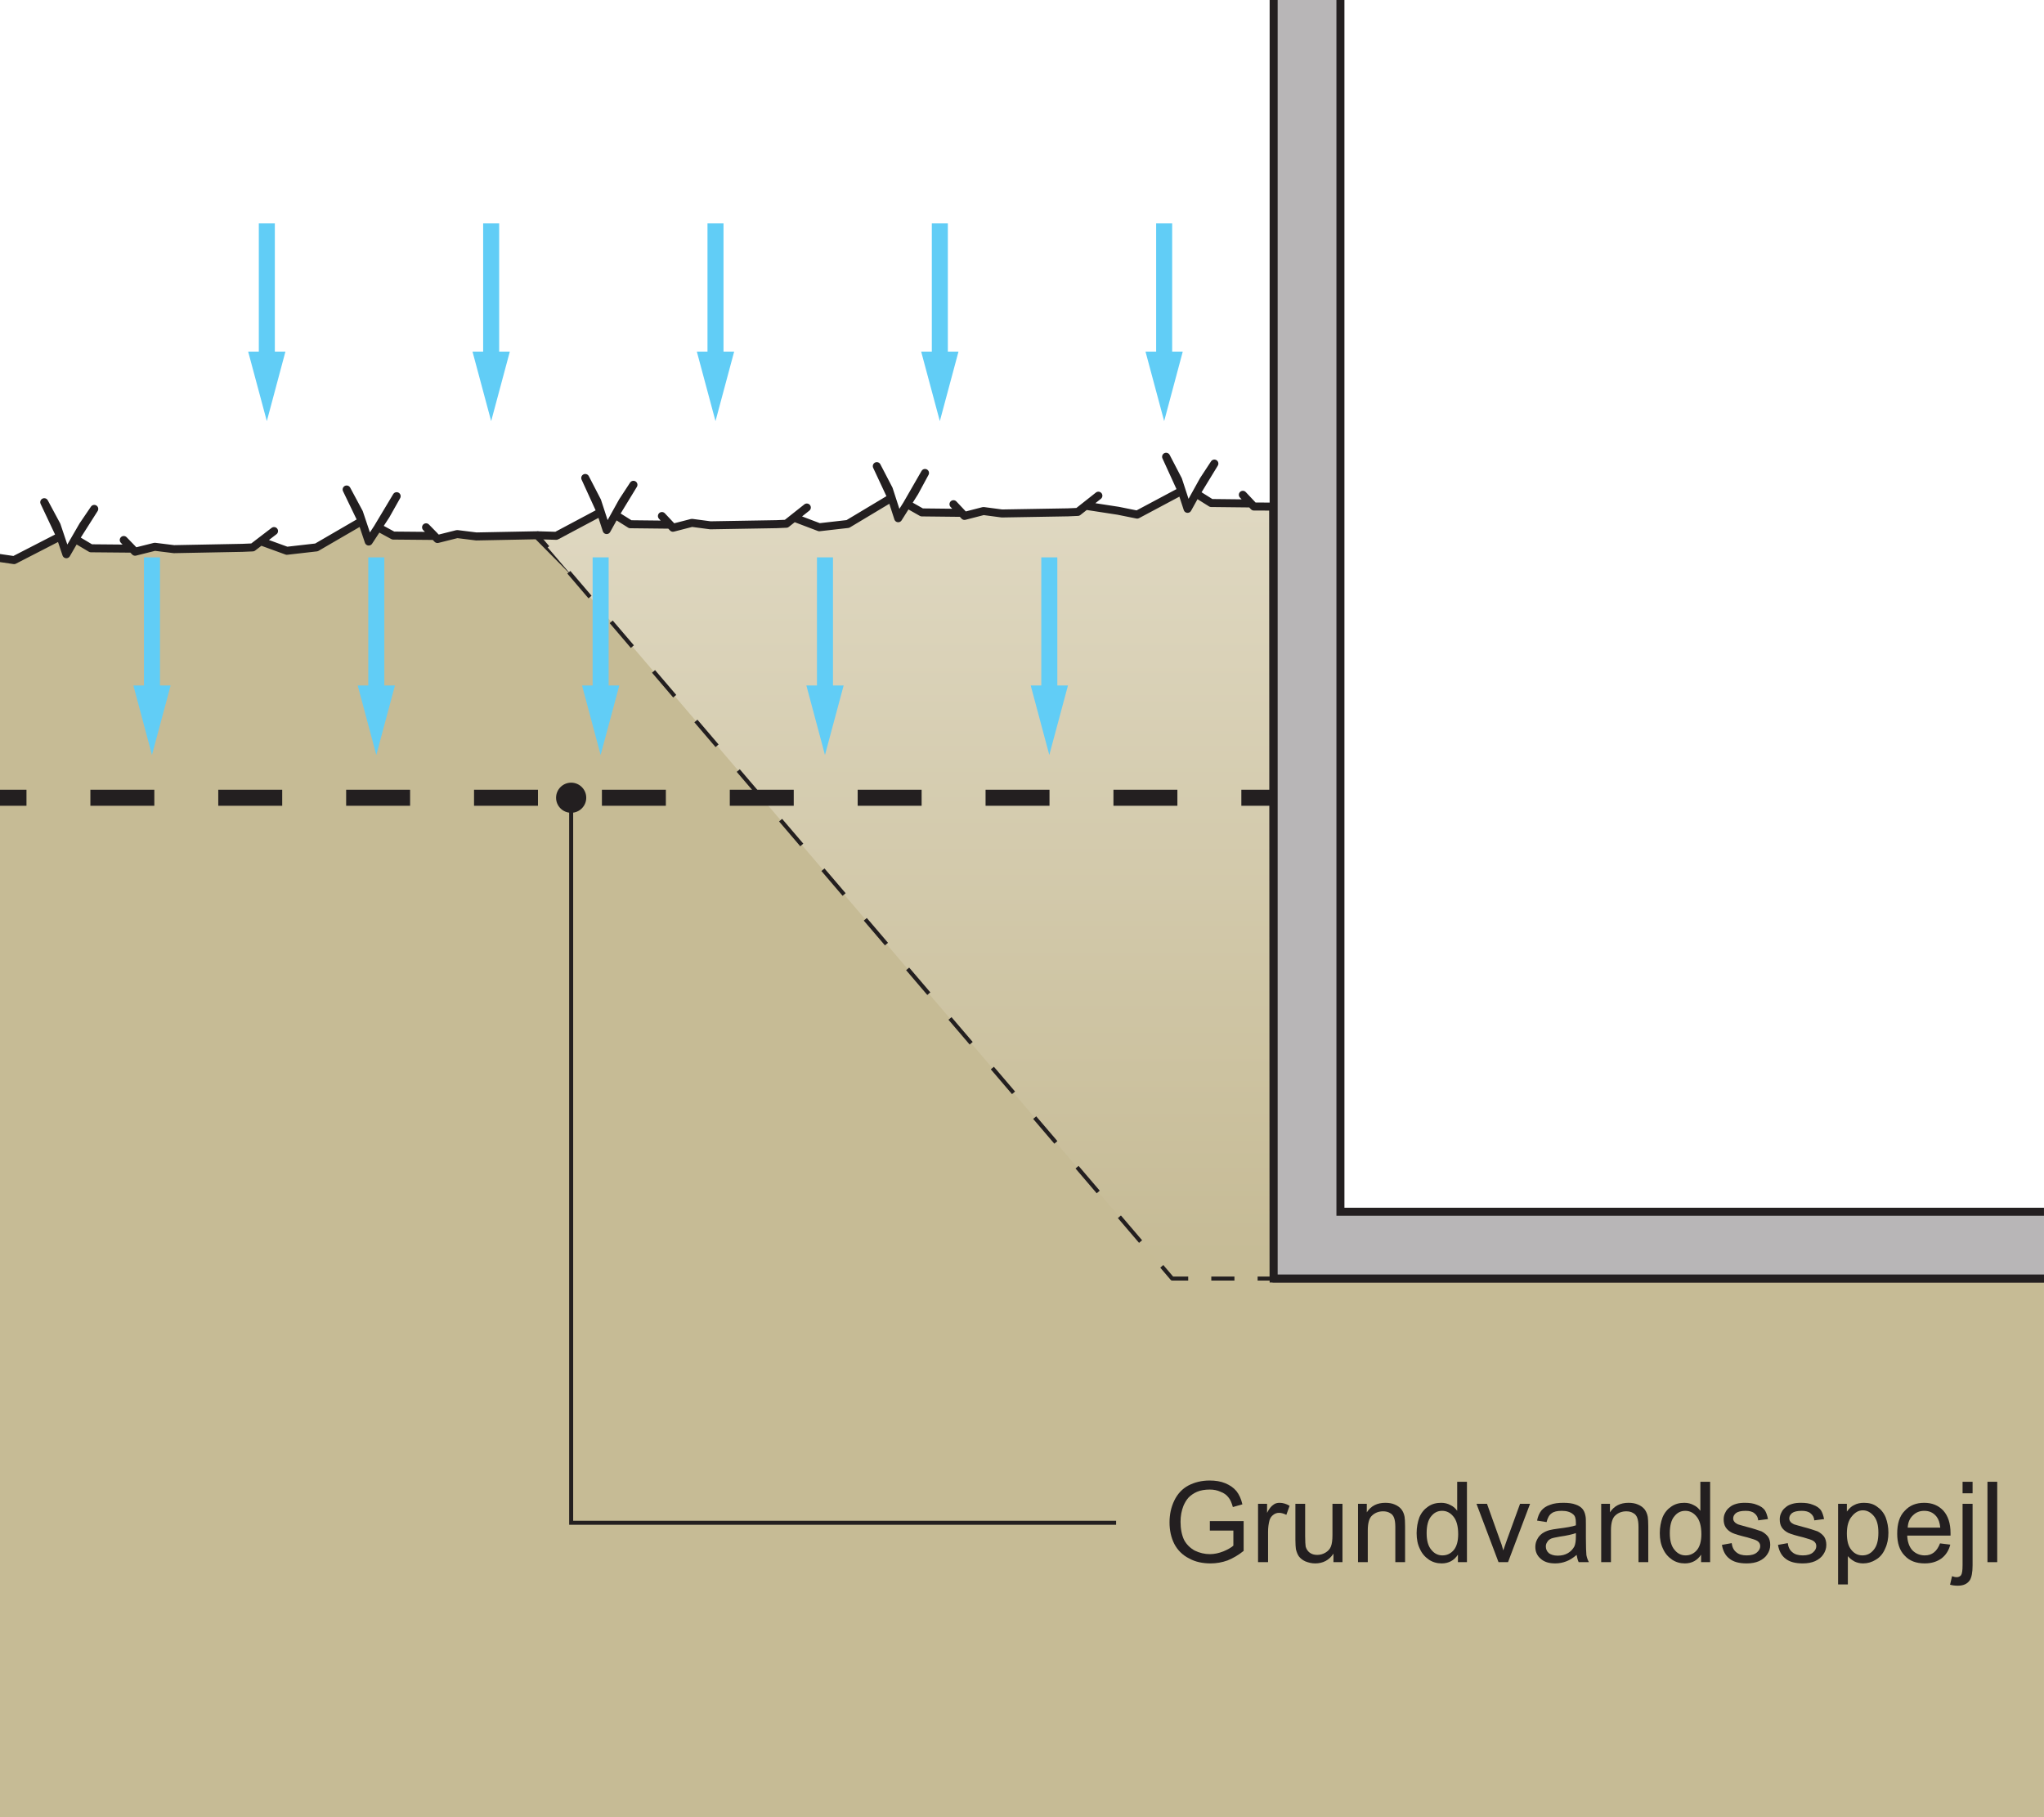 <?xml version="1.0" encoding="UTF-8"?>
<svg xmlns="http://www.w3.org/2000/svg" xmlns:xlink="http://www.w3.org/1999/xlink" width="127.56pt" height="113.39pt" viewBox="0 0 127.56 113.39" version="1.1">
<defs>
<g>
<symbol overflow="visible" id="glyph0-0">
<path style="stroke:none;" d="M 4.375 0 L 4.375 -4.375 L 0.875 -4.375 L 0.875 0 Z M 0.984 -4.266 L 4.266 -4.266 L 4.266 -0.109 L 0.984 -0.109 Z M 0.984 -4.266 "/>
</symbol>
<symbol overflow="visible" id="glyph0-1">
<path style="stroke:none;" d="M 4.359 -1.969 L 4.359 -1.031 C 4.219 -0.906 4 -0.781 3.734 -0.672 C 3.453 -0.562 3.172 -0.5 2.891 -0.5 C 2.562 -0.5 2.25 -0.578 1.953 -0.719 C 1.672 -0.875 1.438 -1.094 1.281 -1.391 C 1.141 -1.688 1.062 -2.078 1.062 -2.516 C 1.062 -2.891 1.125 -3.219 1.25 -3.531 C 1.328 -3.703 1.422 -3.875 1.562 -4.031 C 1.703 -4.172 1.875 -4.297 2.094 -4.391 C 2.312 -4.484 2.578 -4.531 2.891 -4.531 C 3.141 -4.531 3.359 -4.484 3.562 -4.391 C 3.781 -4.312 3.938 -4.188 4.047 -4.047 C 4.172 -3.906 4.25 -3.703 4.328 -3.438 L 4.922 -3.609 C 4.844 -3.953 4.719 -4.219 4.547 -4.438 C 4.375 -4.641 4.156 -4.797 3.859 -4.922 C 3.562 -5.047 3.234 -5.094 2.875 -5.094 C 2.375 -5.094 1.938 -4.984 1.547 -4.781 C 1.172 -4.578 0.875 -4.266 0.672 -3.844 C 0.469 -3.422 0.375 -2.969 0.375 -2.484 C 0.375 -1.984 0.469 -1.547 0.672 -1.141 C 0.875 -0.75 1.188 -0.438 1.594 -0.234 C 1.984 -0.016 2.438 0.078 2.938 0.078 C 3.297 0.078 3.656 0.016 4 -0.109 C 4.344 -0.25 4.672 -0.438 5 -0.703 L 5 -2.562 L 2.891 -2.562 L 2.891 -1.969 Z M 4.359 -1.969 "/>
</symbol>
<symbol overflow="visible" id="glyph0-2">
<path style="stroke:none;" d="M 1.078 0 L 1.078 -1.891 C 1.078 -2.156 1.109 -2.391 1.172 -2.625 C 1.219 -2.766 1.297 -2.875 1.406 -2.953 C 1.5 -3.031 1.625 -3.078 1.766 -3.078 C 1.906 -3.078 2.062 -3.031 2.219 -2.953 L 2.422 -3.516 C 2.219 -3.641 2 -3.703 1.797 -3.703 C 1.656 -3.703 1.516 -3.672 1.406 -3.578 C 1.281 -3.5 1.141 -3.328 1.016 -3.078 L 1.016 -3.641 L 0.453 -3.641 L 0.453 0 Z M 1.078 0 "/>
</symbol>
<symbol overflow="visible" id="glyph0-3">
<path style="stroke:none;" d="M 3.391 0 L 3.391 -3.641 L 2.766 -3.641 L 2.766 -1.688 C 2.766 -1.375 2.734 -1.141 2.672 -0.984 C 2.609 -0.812 2.484 -0.688 2.328 -0.594 C 2.172 -0.5 2 -0.453 1.812 -0.453 C 1.625 -0.453 1.469 -0.5 1.344 -0.594 C 1.219 -0.688 1.141 -0.812 1.094 -0.969 C 1.078 -1.078 1.062 -1.297 1.062 -1.625 L 1.062 -3.641 L 0.453 -3.641 L 0.453 -1.391 C 0.453 -1.125 0.469 -0.938 0.484 -0.812 C 0.531 -0.625 0.594 -0.469 0.672 -0.359 C 0.766 -0.234 0.906 -0.125 1.078 -0.047 C 1.281 0.031 1.469 0.078 1.688 0.078 C 2.172 0.078 2.562 -0.125 2.828 -0.531 L 2.828 0 Z M 3.391 0 "/>
</symbol>
<symbol overflow="visible" id="glyph0-4">
<path style="stroke:none;" d="M 1.078 0 L 1.078 -1.984 C 1.078 -2.453 1.172 -2.766 1.359 -2.922 C 1.547 -3.094 1.781 -3.172 2.031 -3.172 C 2.203 -3.172 2.344 -3.141 2.469 -3.062 C 2.594 -3 2.672 -2.891 2.719 -2.766 C 2.766 -2.641 2.797 -2.453 2.797 -2.203 L 2.797 0 L 3.406 0 L 3.406 -2.234 C 3.406 -2.516 3.391 -2.719 3.375 -2.828 C 3.344 -3 3.281 -3.156 3.188 -3.281 C 3.094 -3.406 2.953 -3.516 2.766 -3.594 C 2.594 -3.672 2.391 -3.703 2.172 -3.703 C 1.672 -3.703 1.281 -3.516 1.016 -3.109 L 1.016 -3.641 L 0.469 -3.641 L 0.469 0 Z M 1.078 0 "/>
</symbol>
<symbol overflow="visible" id="glyph0-5">
<path style="stroke:none;" d="M 3.375 0 L 3.375 -5.016 L 2.766 -5.016 L 2.766 -3.203 C 2.656 -3.359 2.516 -3.484 2.344 -3.562 C 2.172 -3.656 1.984 -3.703 1.766 -3.703 C 1.469 -3.703 1.203 -3.641 0.953 -3.469 C 0.719 -3.312 0.531 -3.094 0.406 -2.797 C 0.297 -2.5 0.234 -2.172 0.234 -1.812 C 0.234 -1.438 0.297 -1.109 0.438 -0.828 C 0.562 -0.547 0.75 -0.328 1 -0.156 C 1.234 0 1.5 0.078 1.797 0.078 C 2.234 0.078 2.578 -0.109 2.812 -0.469 L 2.812 0 Z M 1.141 -2.859 C 1.328 -3.094 1.547 -3.203 1.828 -3.203 C 2.109 -3.203 2.344 -3.078 2.531 -2.844 C 2.719 -2.625 2.828 -2.25 2.828 -1.75 C 2.828 -1.312 2.734 -0.969 2.547 -0.75 C 2.359 -0.531 2.125 -0.422 1.844 -0.422 C 1.578 -0.422 1.344 -0.531 1.156 -0.766 C 0.953 -1 0.859 -1.344 0.859 -1.812 C 0.859 -2.281 0.953 -2.641 1.141 -2.859 Z M 1.141 -2.859 "/>
</symbol>
<symbol overflow="visible" id="glyph0-6">
<path style="stroke:none;" d="M 2.047 0 L 3.422 -3.641 L 2.797 -3.641 L 1.984 -1.406 C 1.891 -1.141 1.812 -0.922 1.75 -0.734 C 1.688 -0.984 1.609 -1.219 1.516 -1.453 L 0.734 -3.641 L 0.078 -3.641 L 1.453 0 Z M 2.047 0 "/>
</symbol>
<symbol overflow="visible" id="glyph0-7">
<path style="stroke:none;" d="M 2.953 0 L 3.594 0 C 3.516 -0.141 3.469 -0.281 3.438 -0.438 C 3.422 -0.594 3.406 -0.953 3.406 -1.516 L 3.406 -2.344 C 3.406 -2.609 3.406 -2.797 3.375 -2.906 C 3.344 -3.078 3.281 -3.219 3.188 -3.328 C 3.094 -3.438 2.953 -3.531 2.766 -3.594 C 2.562 -3.672 2.312 -3.703 2 -3.703 C 1.688 -3.703 1.406 -3.672 1.172 -3.578 C 0.938 -3.5 0.75 -3.375 0.625 -3.219 C 0.5 -3.062 0.406 -2.844 0.359 -2.594 L 0.953 -2.5 C 1.016 -2.766 1.125 -2.953 1.266 -3.047 C 1.406 -3.156 1.609 -3.203 1.906 -3.203 C 2.219 -3.203 2.453 -3.125 2.609 -2.984 C 2.734 -2.891 2.781 -2.719 2.781 -2.469 C 2.781 -2.438 2.781 -2.391 2.781 -2.297 C 2.547 -2.219 2.188 -2.156 1.688 -2.094 C 1.438 -2.062 1.266 -2.031 1.141 -2 C 0.969 -1.953 0.828 -1.891 0.688 -1.797 C 0.562 -1.703 0.453 -1.594 0.375 -1.438 C 0.297 -1.297 0.25 -1.141 0.25 -0.953 C 0.25 -0.656 0.359 -0.406 0.578 -0.219 C 0.797 -0.016 1.094 0.078 1.5 0.078 C 1.734 0.078 1.969 0.031 2.172 -0.047 C 2.391 -0.125 2.609 -0.266 2.828 -0.453 C 2.859 -0.281 2.891 -0.141 2.953 0 Z M 2.781 -1.594 C 2.781 -1.328 2.75 -1.125 2.688 -0.984 C 2.594 -0.812 2.469 -0.672 2.281 -0.562 C 2.094 -0.453 1.891 -0.406 1.641 -0.406 C 1.406 -0.406 1.219 -0.469 1.094 -0.562 C 0.969 -0.672 0.906 -0.812 0.906 -0.984 C 0.906 -1.078 0.938 -1.188 1 -1.266 C 1.047 -1.359 1.141 -1.422 1.234 -1.469 C 1.344 -1.516 1.531 -1.547 1.781 -1.594 C 2.219 -1.656 2.562 -1.734 2.781 -1.812 Z M 2.781 -1.594 "/>
</symbol>
<symbol overflow="visible" id="glyph0-8">
<path style="stroke:none;" d="M 0.688 -0.219 C 0.938 -0.016 1.297 0.078 1.766 0.078 C 2.062 0.078 2.312 0.031 2.531 -0.062 C 2.766 -0.172 2.938 -0.312 3.047 -0.484 C 3.172 -0.672 3.234 -0.859 3.234 -1.078 C 3.234 -1.281 3.188 -1.453 3.094 -1.594 C 2.984 -1.734 2.844 -1.844 2.688 -1.922 C 2.5 -1.984 2.203 -2.094 1.766 -2.203 C 1.469 -2.281 1.281 -2.344 1.219 -2.359 C 1.125 -2.406 1.047 -2.453 1 -2.516 C 0.938 -2.594 0.922 -2.656 0.922 -2.734 C 0.922 -2.859 0.984 -2.969 1.094 -3.062 C 1.219 -3.156 1.422 -3.203 1.703 -3.203 C 1.938 -3.203 2.125 -3.156 2.25 -3.047 C 2.391 -2.938 2.469 -2.797 2.484 -2.609 L 3.094 -2.688 C 3.047 -2.922 2.984 -3.109 2.891 -3.25 C 2.781 -3.391 2.625 -3.5 2.406 -3.578 C 2.188 -3.672 1.938 -3.703 1.656 -3.703 C 1.469 -3.703 1.281 -3.688 1.125 -3.641 C 0.953 -3.594 0.828 -3.531 0.734 -3.453 C 0.609 -3.359 0.5 -3.25 0.438 -3.109 C 0.359 -2.969 0.328 -2.828 0.328 -2.672 C 0.328 -2.484 0.359 -2.328 0.453 -2.172 C 0.547 -2.031 0.672 -1.922 0.859 -1.828 C 1.031 -1.75 1.344 -1.656 1.797 -1.547 C 2.125 -1.453 2.328 -1.391 2.422 -1.328 C 2.547 -1.25 2.609 -1.141 2.609 -1 C 2.609 -0.844 2.531 -0.719 2.406 -0.609 C 2.266 -0.484 2.047 -0.422 1.766 -0.422 C 1.484 -0.422 1.266 -0.484 1.109 -0.625 C 0.953 -0.75 0.859 -0.938 0.828 -1.188 L 0.219 -1.078 C 0.281 -0.703 0.438 -0.406 0.688 -0.219 Z M 0.688 -0.219 "/>
</symbol>
<symbol overflow="visible" id="glyph0-9">
<path style="stroke:none;" d="M 1.078 1.391 L 1.078 -0.375 C 1.188 -0.25 1.312 -0.141 1.484 -0.047 C 1.641 0.031 1.828 0.078 2.031 0.078 C 2.312 0.078 2.578 0 2.828 -0.156 C 3.094 -0.312 3.281 -0.547 3.406 -0.844 C 3.547 -1.141 3.609 -1.469 3.609 -1.844 C 3.609 -2.188 3.547 -2.5 3.438 -2.797 C 3.312 -3.094 3.125 -3.312 2.891 -3.469 C 2.656 -3.641 2.391 -3.703 2.078 -3.703 C 1.844 -3.703 1.641 -3.656 1.469 -3.562 C 1.297 -3.484 1.156 -3.344 1.016 -3.156 L 1.016 -3.641 L 0.469 -3.641 L 0.469 1.391 Z M 1.328 -2.859 C 1.531 -3.109 1.75 -3.234 2.016 -3.234 C 2.281 -3.234 2.5 -3.109 2.688 -2.891 C 2.891 -2.656 2.984 -2.312 2.984 -1.844 C 2.984 -1.359 2.891 -1 2.688 -0.766 C 2.5 -0.531 2.266 -0.422 1.984 -0.422 C 1.719 -0.422 1.484 -0.531 1.297 -0.766 C 1.109 -0.984 1.016 -1.328 1.016 -1.797 C 1.016 -2.266 1.125 -2.625 1.328 -2.859 Z M 1.328 -2.859 "/>
</symbol>
<symbol overflow="visible" id="glyph0-10">
<path style="stroke:none;" d="M 2.562 -0.609 C 2.406 -0.484 2.219 -0.422 1.984 -0.422 C 1.688 -0.422 1.422 -0.531 1.219 -0.734 C 1.016 -0.953 0.906 -1.266 0.891 -1.656 L 3.594 -1.656 C 3.594 -1.734 3.594 -1.781 3.594 -1.812 C 3.594 -2.422 3.438 -2.891 3.141 -3.219 C 2.828 -3.547 2.438 -3.703 1.953 -3.703 C 1.453 -3.703 1.047 -3.547 0.734 -3.203 C 0.406 -2.875 0.266 -2.391 0.266 -1.781 C 0.266 -1.203 0.406 -0.734 0.734 -0.406 C 1.031 -0.078 1.453 0.078 1.984 0.078 C 2.406 0.078 2.75 -0.031 3.031 -0.234 C 3.297 -0.438 3.484 -0.719 3.578 -1.094 L 2.938 -1.172 C 2.844 -0.922 2.719 -0.734 2.562 -0.609 Z M 1.25 -2.922 C 1.438 -3.109 1.672 -3.203 1.953 -3.203 C 2.266 -3.203 2.516 -3.094 2.719 -2.844 C 2.844 -2.688 2.922 -2.469 2.953 -2.156 L 0.922 -2.156 C 0.938 -2.484 1.047 -2.734 1.25 -2.922 Z M 1.25 -2.922 "/>
</symbol>
<symbol overflow="visible" id="glyph0-11">
<path style="stroke:none;" d="M 1.078 -4.297 L 1.078 -5.016 L 0.453 -5.016 L 0.453 -4.297 Z M 0.156 1.469 C 0.5 1.469 0.75 1.359 0.906 1.125 C 1.016 0.953 1.078 0.641 1.078 0.203 L 1.078 -3.641 L 0.453 -3.641 L 0.453 0.188 C 0.453 0.516 0.422 0.719 0.359 0.812 C 0.297 0.891 0.203 0.938 0.078 0.938 C 0.016 0.938 -0.078 0.922 -0.203 0.875 L -0.328 1.406 C -0.172 1.453 0 1.469 0.156 1.469 Z M 0.156 1.469 "/>
</symbol>
<symbol overflow="visible" id="glyph0-12">
<path style="stroke:none;" d="M 1.062 0 L 1.062 -5.016 L 0.453 -5.016 L 0.453 0 Z M 1.062 0 "/>
</symbol>
</g>
<clipPath id="clip1">
  <path d="M 0 30 L 127.559 30 L 127.559 113.391 L 0 113.391 Z M 0 30 "/>
</clipPath>
<clipPath id="clip2">
  <path d="M 33 28 L 80 28 L 80 80 L 33 80 Z M 33 28 "/>
</clipPath>
<clipPath id="clip3">
  <path d="M 79.457 31.609 L 78.246 31.605 L 77.562 30.875 L 78.07 31.414 L 75.586 31.387 L 74.641 30.797 L 75.785 28.926 L 75.105 29.961 L 74.113 31.75 L 73.523 29.941 L 72.773 28.5 L 73.746 30.629 L 70.969 32.109 L 69.785 31.871 L 67.75 31.559 L 68.547 30.93 L 67.266 31.941 L 66.645 31.969 L 62.527 32.039 L 61.375 31.887 L 60.191 32.191 L 59.504 31.461 L 60.012 32 L 57.527 31.973 L 56.609 31.453 L 57.727 29.512 L 57.078 30.711 L 56.055 32.336 L 55.465 30.527 L 54.715 29.086 L 55.637 31.059 L 52.91 32.695 L 51.129 32.898 L 49.551 32.301 L 50.352 31.668 L 49.074 32.68 L 48.449 32.707 L 44.332 32.777 L 43.18 32.625 L 41.996 32.93 L 41.309 32.199 L 41.816 32.738 L 39.332 32.711 L 38.391 32.121 L 39.531 30.25 L 38.852 31.289 L 37.859 33.074 L 37.27 31.266 L 36.52 29.824 L 37.496 31.953 L 34.715 33.434 L 33.531 33.398 L 73.148 79.777 L 79.484 79.777 Z M 79.457 31.609 "/>
</clipPath>
<clipPath id="clip4">
  <path d="M 79.457 31.609 L 78.246 31.605 L 77.562 30.875 L 78.07 31.414 L 75.586 31.387 L 74.641 30.797 L 75.785 28.926 L 75.105 29.961 L 74.113 31.75 L 73.523 29.941 L 72.773 28.5 L 73.746 30.629 L 70.969 32.109 L 69.785 31.871 L 67.75 31.559 L 68.547 30.93 L 67.266 31.941 L 66.645 31.969 L 62.527 32.039 L 61.375 31.887 L 60.191 32.191 L 59.504 31.461 L 60.012 32 L 57.527 31.973 L 56.609 31.453 L 57.727 29.512 L 57.078 30.711 L 56.055 32.336 L 55.465 30.527 L 54.715 29.086 L 55.637 31.059 L 52.91 32.695 L 51.129 32.898 L 49.551 32.301 L 50.352 31.668 L 49.074 32.68 L 48.449 32.707 L 44.332 32.777 L 43.18 32.625 L 41.996 32.93 L 41.309 32.199 L 41.816 32.738 L 39.332 32.711 L 38.391 32.121 L 39.531 30.25 L 38.852 31.289 L 37.859 33.074 L 37.27 31.266 L 36.52 29.824 L 37.496 31.953 L 34.715 33.434 L 33.531 33.398 L 73.148 79.777 L 79.484 79.777 L 79.457 31.609 "/>
</clipPath>
<linearGradient id="linear0" gradientUnits="userSpaceOnUse" x1="0" y1="0" x2="1" y2="0" gradientTransform="matrix(-0,-51.277,51.277,-0,56.507,79.776)">
<stop offset="0" style="stop-color:rgb(77.49%,73.204%,58.449%);stop-opacity:1;"/>
<stop offset="0.016" style="stop-color:rgb(77.573%,73.297%,58.583%);stop-opacity:1;"/>
<stop offset="0.031" style="stop-color:rgb(77.734%,73.477%,58.852%);stop-opacity:1;"/>
<stop offset="0.047" style="stop-color:rgb(77.898%,73.66%,59.12%);stop-opacity:1;"/>
<stop offset="0.062" style="stop-color:rgb(78.061%,73.843%,59.39%);stop-opacity:1;"/>
<stop offset="0.078" style="stop-color:rgb(78.224%,74.026%,59.662%);stop-opacity:1;"/>
<stop offset="0.094" style="stop-color:rgb(78.387%,74.21%,59.933%);stop-opacity:1;"/>
<stop offset="0.109" style="stop-color:rgb(78.551%,74.393%,60.207%);stop-opacity:1;"/>
<stop offset="0.125" style="stop-color:rgb(78.716%,74.577%,60.48%);stop-opacity:1;"/>
<stop offset="0.141" style="stop-color:rgb(78.879%,74.762%,60.754%);stop-opacity:1;"/>
<stop offset="0.156" style="stop-color:rgb(79.044%,74.948%,61.029%);stop-opacity:1;"/>
<stop offset="0.172" style="stop-color:rgb(79.208%,75.134%,61.305%);stop-opacity:1;"/>
<stop offset="0.188" style="stop-color:rgb(79.372%,75.32%,61.581%);stop-opacity:1;"/>
<stop offset="0.203" style="stop-color:rgb(79.538%,75.507%,61.859%);stop-opacity:1;"/>
<stop offset="0.219" style="stop-color:rgb(79.701%,75.693%,62.137%);stop-opacity:1;"/>
<stop offset="0.234" style="stop-color:rgb(79.869%,75.88%,62.416%);stop-opacity:1;"/>
<stop offset="0.25" style="stop-color:rgb(80.034%,76.068%,62.697%);stop-opacity:1;"/>
<stop offset="0.266" style="stop-color:rgb(80.2%,76.256%,62.978%);stop-opacity:1;"/>
<stop offset="0.281" style="stop-color:rgb(80.365%,76.445%,63.26%);stop-opacity:1;"/>
<stop offset="0.297" style="stop-color:rgb(80.531%,76.633%,63.542%);stop-opacity:1;"/>
<stop offset="0.312" style="stop-color:rgb(80.698%,76.822%,63.826%);stop-opacity:1;"/>
<stop offset="0.328" style="stop-color:rgb(80.864%,77.011%,64.11%);stop-opacity:1;"/>
<stop offset="0.344" style="stop-color:rgb(81.032%,77.202%,64.395%);stop-opacity:1;"/>
<stop offset="0.359" style="stop-color:rgb(81.198%,77.393%,64.68%);stop-opacity:1;"/>
<stop offset="0.375" style="stop-color:rgb(81.364%,77.583%,64.967%);stop-opacity:1;"/>
<stop offset="0.391" style="stop-color:rgb(81.532%,77.774%,65.254%);stop-opacity:1;"/>
<stop offset="0.406" style="stop-color:rgb(81.7%,77.966%,65.544%);stop-opacity:1;"/>
<stop offset="0.422" style="stop-color:rgb(81.868%,78.159%,65.833%);stop-opacity:1;"/>
<stop offset="0.438" style="stop-color:rgb(82.036%,78.351%,66.122%);stop-opacity:1;"/>
<stop offset="0.453" style="stop-color:rgb(82.205%,78.545%,66.415%);stop-opacity:1;"/>
<stop offset="0.469" style="stop-color:rgb(82.373%,78.738%,66.707%);stop-opacity:1;"/>
<stop offset="0.484" style="stop-color:rgb(82.541%,78.932%,67%);stop-opacity:1;"/>
<stop offset="0.5" style="stop-color:rgb(82.71%,79.126%,67.293%);stop-opacity:1;"/>
<stop offset="0.516" style="stop-color:rgb(82.88%,79.321%,67.589%);stop-opacity:1;"/>
<stop offset="0.531" style="stop-color:rgb(83.049%,79.517%,67.883%);stop-opacity:1;"/>
<stop offset="0.547" style="stop-color:rgb(83.218%,79.712%,68.179%);stop-opacity:1;"/>
<stop offset="0.562" style="stop-color:rgb(83.389%,79.909%,68.477%);stop-opacity:1;"/>
<stop offset="0.578" style="stop-color:rgb(83.559%,80.104%,68.774%);stop-opacity:1;"/>
<stop offset="0.594" style="stop-color:rgb(83.728%,80.301%,69.073%);stop-opacity:1;"/>
<stop offset="0.609" style="stop-color:rgb(83.899%,80.498%,69.373%);stop-opacity:1;"/>
<stop offset="0.625" style="stop-color:rgb(84.07%,80.696%,69.675%);stop-opacity:1;"/>
<stop offset="0.641" style="stop-color:rgb(84.241%,80.894%,69.975%);stop-opacity:1;"/>
<stop offset="0.656" style="stop-color:rgb(84.41%,81.093%,70.279%);stop-opacity:1;"/>
<stop offset="0.672" style="stop-color:rgb(84.584%,81.293%,70.583%);stop-opacity:1;"/>
<stop offset="0.688" style="stop-color:rgb(84.753%,81.493%,70.886%);stop-opacity:1;"/>
<stop offset="0.703" style="stop-color:rgb(84.924%,81.691%,71.191%);stop-opacity:1;"/>
<stop offset="0.719" style="stop-color:rgb(85.097%,81.892%,71.497%);stop-opacity:1;"/>
<stop offset="0.734" style="stop-color:rgb(85.269%,82.094%,71.805%);stop-opacity:1;"/>
<stop offset="0.75" style="stop-color:rgb(85.442%,82.294%,72.112%);stop-opacity:1;"/>
<stop offset="0.766" style="stop-color:rgb(85.614%,82.495%,72.421%);stop-opacity:1;"/>
<stop offset="0.781" style="stop-color:rgb(85.786%,82.698%,72.731%);stop-opacity:1;"/>
<stop offset="0.797" style="stop-color:rgb(85.96%,82.901%,73.041%);stop-opacity:1;"/>
<stop offset="0.812" style="stop-color:rgb(86.131%,83.104%,73.352%);stop-opacity:1;"/>
<stop offset="0.828" style="stop-color:rgb(86.305%,83.307%,73.663%);stop-opacity:1;"/>
<stop offset="0.844" style="stop-color:rgb(86.479%,83.511%,73.979%);stop-opacity:1;"/>
<stop offset="0.859" style="stop-color:rgb(86.653%,83.716%,74.294%);stop-opacity:1;"/>
<stop offset="0.875" style="stop-color:rgb(86.827%,83.92%,74.608%);stop-opacity:1;"/>
<stop offset="0.891" style="stop-color:rgb(87.001%,84.126%,74.924%);stop-opacity:1;"/>
<stop offset="0.906" style="stop-color:rgb(87.177%,84.331%,75.241%);stop-opacity:1;"/>
<stop offset="0.922" style="stop-color:rgb(87.35%,84.537%,75.558%);stop-opacity:1;"/>
<stop offset="0.938" style="stop-color:rgb(87.524%,84.744%,75.876%);stop-opacity:1;"/>
<stop offset="0.953" style="stop-color:rgb(87.7%,84.952%,76.196%);stop-opacity:1;"/>
<stop offset="0.969" style="stop-color:rgb(87.875%,85.159%,76.517%);stop-opacity:1;"/>
<stop offset="0.984" style="stop-color:rgb(88.051%,85.365%,76.839%);stop-opacity:1;"/>
<stop offset="1" style="stop-color:rgb(88.225%,85.574%,77.161%);stop-opacity:1;"/>
</linearGradient>
<clipPath id="clip5">
  <path d="M 79 0 L 127.559 0 L 127.559 80 L 79 80 Z M 79 0 "/>
</clipPath>
<clipPath id="clip6">
  <path d="M 79 0 L 127.559 0 L 127.559 81 L 79 81 Z M 79 0 "/>
</clipPath>
</defs>
<g id="surface1">
<g clip-path="url(#clip1)" clip-rule="nonzero">
<path style=" stroke:none;fill-rule:nonzero;fill:rgb(77.499%,73.209%,58.441%);fill-opacity:1;" d="M 79.484 79.777 L 134.316 79.777 L 130.316 129.777 L -0.348 129.777 L -0.348 34.77 L 0.879 34.949 L 3.766 33.465 L 2.762 31.336 L 3.535 32.777 L 4.141 34.582 L 5.176 32.793 L 5.883 31.754 L 4.691 33.629 L 5.672 34.211 L 8.246 34.234 L 7.723 33.695 L 8.43 34.426 L 9.66 34.117 L 10.855 34.266 L 15.125 34.184 L 15.77 34.156 L 17.102 33.137 L 16.27 33.773 L 17.902 34.367 L 19.75 34.156 L 22.582 32.512 L 21.633 30.543 L 22.406 31.984 L 23.012 33.789 L 24.078 32.16 L 24.754 30.961 L 23.59 32.902 L 24.539 33.418 L 27.117 33.441 L 26.59 32.902 L 27.301 33.633 L 28.531 33.324 L 29.727 33.473 L 33.531 33.398 L 79.484 79.777 "/>
<path style="fill:none;stroke-width:5;stroke-linecap:butt;stroke-linejoin:round;stroke:rgb(13.73%,12.16%,12.549%);stroke-opacity:1;stroke-miterlimit:4;" d="M 794.844 336.127 L 1343.164 336.127 L 1303.164 -163.873 L -3.477 -163.873 L -3.477 786.205 L 8.789 784.408 L 37.656 799.252 L 27.617 820.541 L 35.352 806.127 L 41.406 788.08 L 51.758 805.97 L 58.828 816.361 L 46.914 797.611 L 56.719 791.791 L 82.461 791.556 L 77.227 796.947 L 84.297 789.642 L 96.602 792.728 L 108.555 791.244 L 151.25 792.064 L 157.695 792.337 L 171.016 802.533 L 162.695 796.166 L 179.023 790.228 L 197.5 792.337 L 225.82 808.783 L 216.328 828.47 L 224.062 814.056 L 230.117 796.009 L 240.781 812.298 L 247.539 824.291 L 235.898 804.877 L 245.391 799.72 L 271.172 799.486 L 265.898 804.877 L 273.008 797.572 L 285.312 800.658 L 297.266 799.173 L 335.312 799.916 Z M 794.844 336.127 " transform="matrix(0.1,0,0,-0.1,0,113.39)"/>
</g>
<g clip-path="url(#clip2)" clip-rule="nonzero">
<g clip-path="url(#clip3)" clip-rule="nonzero">
<g clip-path="url(#clip4)" clip-rule="nonzero">
<path style=" stroke:none;fill-rule:nonzero;fill:url(#linear0);" d="M 33.531 79.777 L 79.484 79.777 L 79.484 28.5 L 33.531 28.5 Z M 33.531 79.777 "/>
</g>
</g>
</g>
<path style="fill:none;stroke-width:2.5;stroke-linecap:butt;stroke-linejoin:round;stroke:rgb(13.73%,12.16%,12.549%);stroke-opacity:1;stroke-miterlimit:4;" d="M 335.312 799.916 L 341.797 792.298 " transform="matrix(0.1,0,0,-0.1,0,113.39)"/>
<path style="fill:none;stroke-width:2.5;stroke-linecap:butt;stroke-linejoin:round;stroke:rgb(13.73%,12.16%,12.549%);stroke-opacity:1;stroke-dasharray:20.344,20.344;stroke-miterlimit:4;" d="M 355 776.83 L 718.398 351.478 " transform="matrix(0.1,0,0,-0.1,0,113.39)"/>
<path style="fill:none;stroke-width:2.5;stroke-linecap:butt;stroke-linejoin:round;stroke:rgb(13.73%,12.16%,12.549%);stroke-opacity:1;stroke-miterlimit:4;" d="M 725.039 343.744 L 731.523 336.127 L 741.523 336.127 " transform="matrix(0.1,0,0,-0.1,0,113.39)"/>
<path style="fill:none;stroke-width:2.5;stroke-linecap:butt;stroke-linejoin:round;stroke:rgb(13.73%,12.16%,12.549%);stroke-opacity:1;stroke-dasharray:14.44,14.44;stroke-miterlimit:4;" d="M 755.938 336.127 L 777.617 336.127 " transform="matrix(0.1,0,0,-0.1,0,113.39)"/>
<path style="fill:none;stroke-width:2.5;stroke-linecap:butt;stroke-linejoin:round;stroke:rgb(13.73%,12.16%,12.549%);stroke-opacity:1;stroke-miterlimit:4;" d="M 784.844 336.127 L 794.844 336.127 " transform="matrix(0.1,0,0,-0.1,0,113.39)"/>
<path style="fill:none;stroke-width:5;stroke-linecap:butt;stroke-linejoin:round;stroke:rgb(13.73%,12.16%,12.549%);stroke-opacity:1;stroke-miterlimit:4;" d="M 794.844 336.127 L 794.57 817.806 L 782.5 817.845 L 775.625 825.15 L 780.703 819.759 L 755.859 820.033 L 746.445 825.931 L 757.852 844.642 L 751.055 834.291 L 741.133 816.4 L 735.234 834.486 L 727.734 848.9 L 737.461 827.611 L 709.688 812.806 L 697.852 815.189 L 677.539 818.314 L 685.469 824.603 L 672.656 814.486 L 666.445 814.212 L 625.273 813.509 L 613.75 815.033 L 601.914 811.986 L 595.039 819.291 L 600.117 813.9 L 575.273 814.173 L 566.094 819.369 L 577.266 838.783 L 570.781 826.791 L 560.547 810.541 L 554.688 828.627 L 547.188 843.041 L 556.406 823.314 L 529.102 806.947 L 511.289 804.916 L 495.547 810.892 L 503.516 817.22 L 490.742 807.103 L 484.492 806.83 L 443.32 806.127 L 431.797 807.65 L 419.961 804.603 L 413.086 811.908 L 418.164 806.517 L 393.32 806.791 L 383.906 812.689 L 395.312 831.4 L 388.516 821.009 L 378.594 803.158 L 372.695 821.244 L 365.234 835.658 L 374.961 814.369 L 347.148 799.564 L 335.312 799.916 " transform="matrix(0.1,0,0,-0.1,0,113.39)"/>
<path style="fill:none;stroke-width:10;stroke-linecap:butt;stroke-linejoin:miter;stroke:rgb(13.73%,12.16%,12.549%);stroke-opacity:1;stroke-miterlimit:10;" d="M -3.477 636.127 L 16.523 636.127 " transform="matrix(0.1,0,0,-0.1,0,113.39)"/>
<path style="fill:none;stroke-width:10;stroke-linecap:butt;stroke-linejoin:miter;stroke:rgb(13.73%,12.16%,12.549%);stroke-opacity:1;stroke-dasharray:39.904,39.904;stroke-miterlimit:10;" d="M 56.406 636.127 L 754.727 636.127 " transform="matrix(0.1,0,0,-0.1,0,113.39)"/>
<path style="fill:none;stroke-width:10;stroke-linecap:butt;stroke-linejoin:miter;stroke:rgb(13.73%,12.16%,12.549%);stroke-opacity:1;stroke-miterlimit:10;" d="M 774.688 636.127 L 794.688 636.127 " transform="matrix(0.1,0,0,-0.1,0,113.39)"/>
<path style=" stroke:none;fill-rule:nonzero;fill:rgb(38.281%,80.15%,96.129%);fill-opacity:1;" d="M 16.652 26.277 L 17.812 21.941 L 17.152 21.941 L 17.152 13.941 L 16.152 13.941 L 16.152 21.941 L 15.488 21.941 L 16.652 26.277 "/>
<path style=" stroke:none;fill-rule:nonzero;fill:rgb(38.281%,80.15%,96.129%);fill-opacity:1;" d="M 58.652 26.277 L 59.816 21.941 L 59.152 21.941 L 59.152 13.941 L 58.152 13.941 L 58.152 21.941 L 57.488 21.941 L 58.652 26.277 "/>
<path style=" stroke:none;fill-rule:nonzero;fill:rgb(38.281%,80.15%,96.129%);fill-opacity:1;" d="M 44.652 26.277 L 45.816 21.941 L 45.152 21.941 L 45.152 13.941 L 44.152 13.941 L 44.152 21.941 L 43.488 21.941 L 44.652 26.277 "/>
<path style=" stroke:none;fill-rule:nonzero;fill:rgb(38.281%,80.15%,96.129%);fill-opacity:1;" d="M 30.652 26.277 L 31.816 21.941 L 31.152 21.941 L 31.152 13.941 L 30.152 13.941 L 30.152 21.941 L 29.488 21.941 L 30.652 26.277 "/>
<path style=" stroke:none;fill-rule:nonzero;fill:rgb(38.281%,80.15%,96.129%);fill-opacity:1;" d="M 73.152 13.941 L 72.152 13.941 L 72.152 21.941 L 71.488 21.941 L 72.652 26.277 L 73.812 21.941 L 73.152 21.941 L 73.152 13.941 "/>
<path style=" stroke:none;fill-rule:nonzero;fill:rgb(38.281%,80.15%,96.129%);fill-opacity:1;" d="M 9.984 34.777 L 8.984 34.777 L 8.984 42.773 L 8.324 42.773 L 9.484 47.109 L 10.648 42.773 L 9.984 42.773 L 9.984 34.777 "/>
<path style=" stroke:none;fill-rule:nonzero;fill:rgb(38.281%,80.15%,96.129%);fill-opacity:1;" d="M 51.984 34.777 L 50.984 34.777 L 50.984 42.773 L 50.324 42.773 L 51.484 47.109 L 52.648 42.773 L 51.984 42.773 L 51.984 34.777 "/>
<path style=" stroke:none;fill-rule:nonzero;fill:rgb(38.281%,80.15%,96.129%);fill-opacity:1;" d="M 37.984 34.777 L 36.984 34.777 L 36.984 42.773 L 36.324 42.773 L 37.484 47.109 L 38.648 42.773 L 37.984 42.773 L 37.984 34.777 "/>
<path style=" stroke:none;fill-rule:nonzero;fill:rgb(38.281%,80.15%,96.129%);fill-opacity:1;" d="M 23.984 34.777 L 22.984 34.777 L 22.984 42.773 L 22.324 42.773 L 23.484 47.109 L 24.648 42.773 L 23.984 42.773 L 23.984 34.777 "/>
<path style=" stroke:none;fill-rule:nonzero;fill:rgb(38.281%,80.15%,96.129%);fill-opacity:1;" d="M 65.984 34.777 L 64.984 34.777 L 64.984 42.773 L 64.324 42.773 L 65.484 47.109 L 66.648 42.773 L 65.984 42.773 L 65.984 34.777 "/>
<g clip-path="url(#clip5)" clip-rule="nonzero">
<path style=" stroke:none;fill-rule:nonzero;fill:rgb(71.925%,71.414%,71.541%);fill-opacity:1;" d="M 79.484 -11.223 L 79.484 79.777 L 134.316 79.777 L 134.316 75.609 L 83.652 75.609 L 83.652 -11.223 L 79.484 -11.223 "/>
</g>
<g clip-path="url(#clip6)" clip-rule="nonzero">
<path style="fill:none;stroke-width:5;stroke-linecap:butt;stroke-linejoin:miter;stroke:rgb(13.73%,12.16%,12.549%);stroke-opacity:1;stroke-miterlimit:10;" d="M 794.844 1246.127 L 794.844 336.127 L 1343.164 336.127 L 1343.164 377.806 L 836.523 377.806 L 836.523 1246.127 Z M 794.844 1246.127 " transform="matrix(0.1,0,0,-0.1,0,113.39)"/>
</g>
<g style="fill:rgb(13.73%,12.16%,12.549%);fill-opacity:1;">
  <use xlink:href="#glyph0-1" x="72.612" y="97.474"/>
  <use xlink:href="#glyph0-2" x="78.058" y="97.474"/>
  <use xlink:href="#glyph0-3" x="80.389" y="97.474"/>
  <use xlink:href="#glyph0-4" x="84.281" y="97.474"/>
  <use xlink:href="#glyph0-5" x="88.173" y="97.474"/>
  <use xlink:href="#glyph0-6" x="92.065" y="97.474"/>
  <use xlink:href="#glyph0-7" x="95.565" y="97.474"/>
  <use xlink:href="#glyph0-4" x="99.457" y="97.474"/>
  <use xlink:href="#glyph0-5" x="103.349" y="97.474"/>
  <use xlink:href="#glyph0-8" x="107.241" y="97.474"/>
  <use xlink:href="#glyph0-8" x="110.741" y="97.474"/>
  <use xlink:href="#glyph0-9" x="114.241" y="97.474"/>
  <use xlink:href="#glyph0-10" x="118.133" y="97.474"/>
  <use xlink:href="#glyph0-11" x="122.025" y="97.474"/>
  <use xlink:href="#glyph0-12" x="123.579" y="97.474"/>
</g>
<path style="fill:none;stroke-width:2.5;stroke-linecap:butt;stroke-linejoin:miter;stroke:rgb(13.73%,12.16%,12.549%);stroke-opacity:1;stroke-miterlimit:10;" d="M 696.523 183.744 L 356.445 183.744 L 356.445 636.127 " transform="matrix(0.1,0,0,-0.1,0,113.39)"/>
<path style=" stroke:none;fill-rule:nonzero;fill:rgb(13.73%,12.16%,12.549%);fill-opacity:1;" d="M 36.586 49.777 C 36.586 49.258 36.164 48.836 35.645 48.836 C 35.125 48.836 34.703 49.258 34.703 49.777 C 34.703 50.297 35.125 50.715 35.645 50.715 C 36.164 50.715 36.586 50.297 36.586 49.777 "/>
</g>
</svg>
